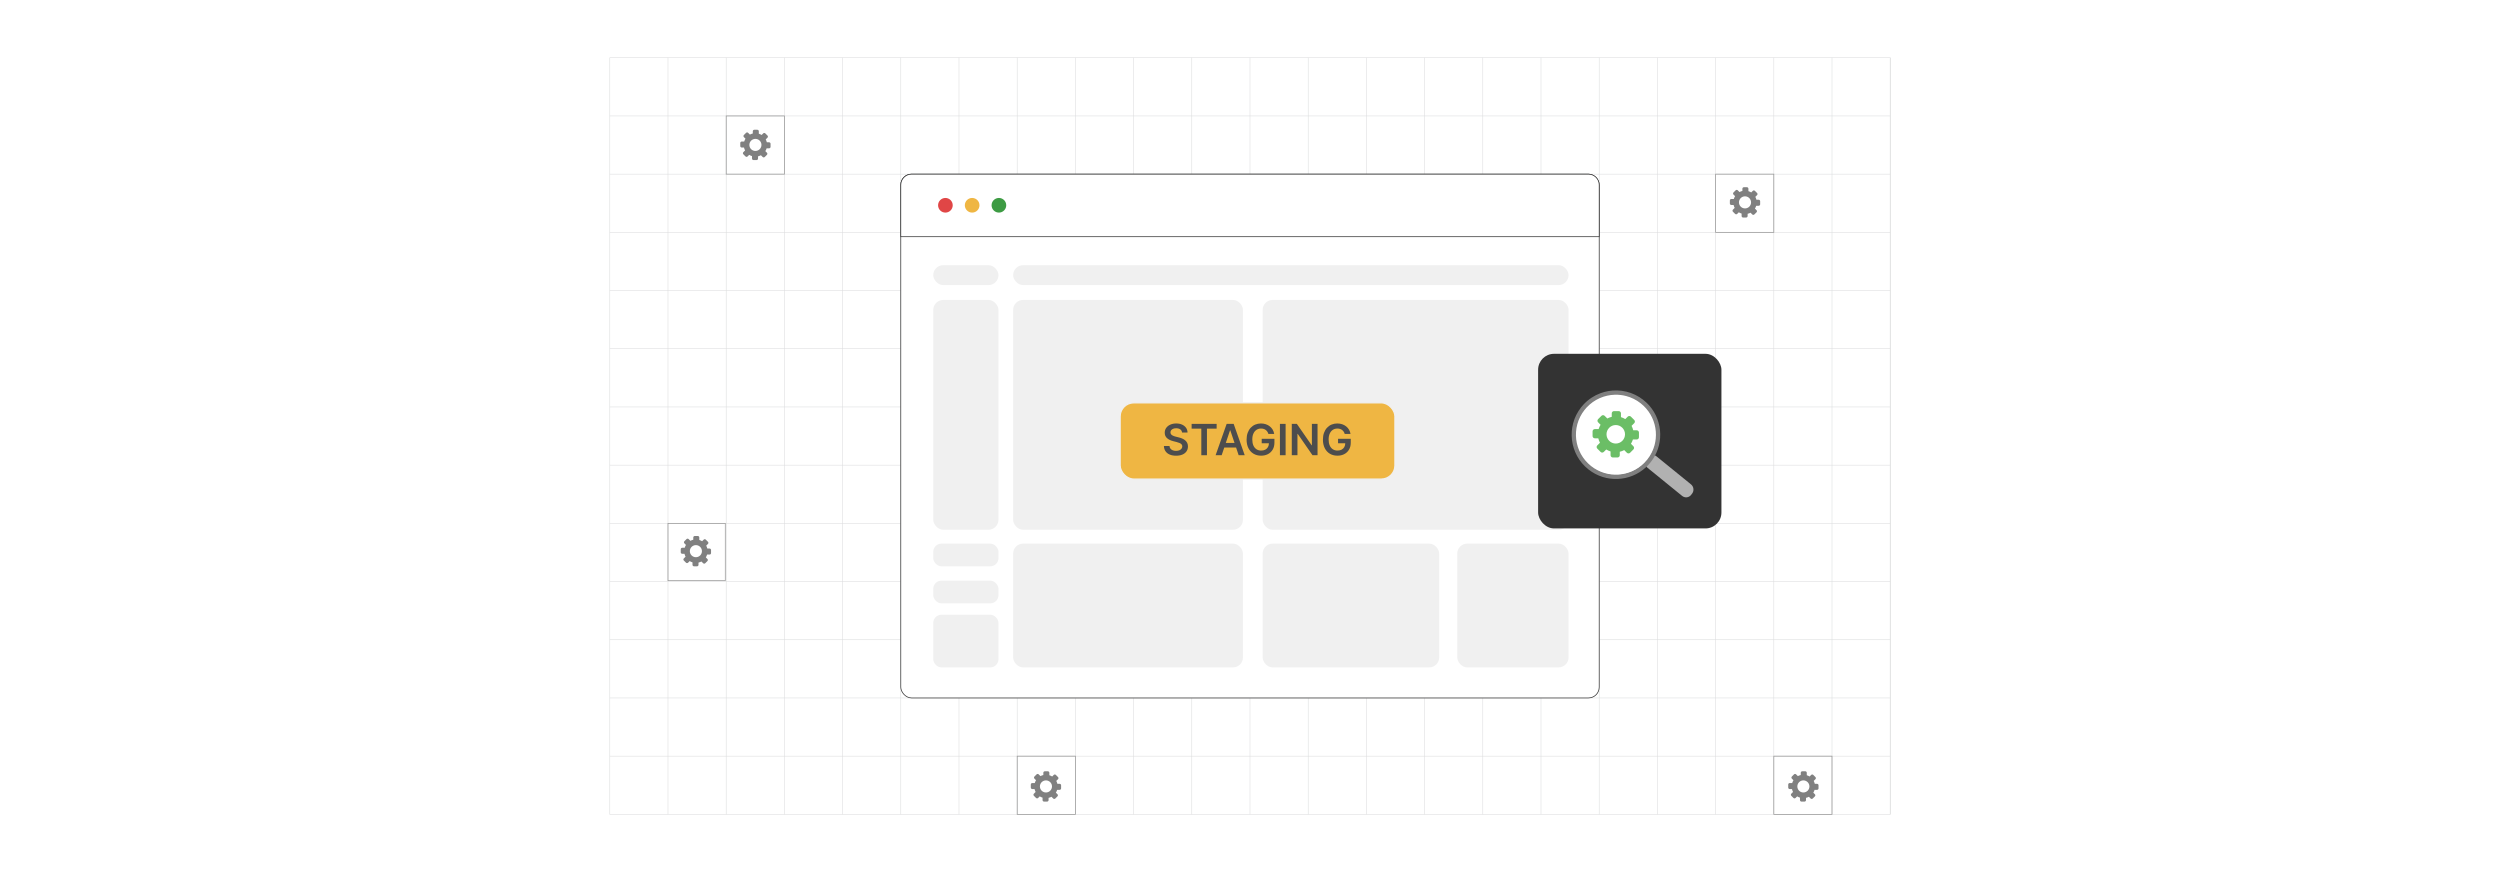 <?xml version="1.0" encoding="UTF-8"?><svg id="Layer_1" xmlns="http://www.w3.org/2000/svg" xmlns:xlink="http://www.w3.org/1999/xlink" viewBox="0 0 860 300"><defs><filter id="drop-shadow-1" filterUnits="userSpaceOnUse"><feOffset dx="2.595" dy="2.595"/><feGaussianBlur result="blur" stdDeviation="5.19"/><feFlood flood-color="#333" flood-opacity=".1"/><feComposite in2="blur" operator="in"/><feComposite in="SourceGraphic"/></filter><filter id="drop-shadow-2" filterUnits="userSpaceOnUse"><feOffset dx="2" dy="2"/><feGaussianBlur result="blur-2" stdDeviation="3"/><feFlood flood-color="#333" flood-opacity=".08"/><feComposite in2="blur-2" operator="in"/><feComposite in="SourceGraphic"/></filter><filter id="drop-shadow-3" filterUnits="userSpaceOnUse"><feOffset dx="1.09" dy="1.09"/><feGaussianBlur result="blur-3" stdDeviation="2.179"/><feFlood flood-color="#333" flood-opacity=".1"/><feComposite in2="blur-3" operator="in"/><feComposite in="SourceGraphic"/></filter></defs><rect y="0" width="860" height="300" rx="5" ry="5" fill="#fff" stroke-width="0"/><rect x="209.766" y="19.861" width="440.468" height="260.279" fill="none" stroke="#dbdcdd" stroke-miterlimit="10" stroke-width=".185"/><polyline points="650.234 260.118 630.211 260.118 610.196 260.118 590.174 260.118 570.151 260.118 550.128 260.118 530.106 260.118 510.083 260.118 490.068 260.118 470.045 260.118 450.023 260.118 430 260.118 409.977 260.118 389.962 260.118 369.94 260.118 349.917 260.118 329.894 260.118 309.872 260.118 289.849 260.118 269.834 260.118 249.811 260.118 229.789 260.118 209.766 260.118" fill="none" stroke="#dbdcdd" stroke-miterlimit="10" stroke-width=".185"/><polyline points="650.234 240.095 630.211 240.095 610.196 240.095 590.174 240.095 570.151 240.095 550.128 240.095 530.106 240.095 510.083 240.095 490.068 240.095 470.045 240.095 450.023 240.095 430 240.095 409.977 240.095 389.962 240.095 369.94 240.095 349.917 240.095 329.894 240.095 309.872 240.095 289.849 240.095 269.834 240.095 249.811 240.095 229.789 240.095 209.766 240.095" fill="none" stroke="#dbdcdd" stroke-miterlimit="10" stroke-width=".185"/><polyline points="650.234 220.072 630.211 220.072 610.196 220.072 590.174 220.072 570.151 220.072 550.128 220.072 530.106 220.072 510.083 220.072 490.068 220.072 470.045 220.072 450.023 220.072 430 220.072 409.977 220.072 389.962 220.072 369.94 220.072 349.917 220.072 329.894 220.072 309.872 220.072 289.849 220.072 269.834 220.072 249.811 220.072 229.789 220.072 209.766 220.072" fill="none" stroke="#dbdcdd" stroke-miterlimit="10" stroke-width=".185"/><polyline points="650.234 200.05 630.211 200.05 610.196 200.05 590.174 200.05 570.151 200.05 550.128 200.05 530.106 200.05 510.083 200.05 490.068 200.05 470.045 200.05 450.023 200.05 430 200.05 409.977 200.05 389.962 200.05 369.94 200.05 349.917 200.05 329.894 200.05 309.872 200.05 289.849 200.05 269.834 200.05 249.811 200.05 229.789 200.05 209.766 200.05" fill="none" stroke="#dbdcdd" stroke-miterlimit="10" stroke-width=".185"/><polyline points="650.234 180.035 630.211 180.035 610.196 180.035 590.174 180.035 570.151 180.035 550.128 180.035 530.106 180.035 510.083 180.035 490.068 180.035 470.045 180.035 450.023 180.035 430 180.035 409.977 180.035 389.962 180.035 369.94 180.035 349.917 180.035 329.894 180.035 309.872 180.035 289.849 180.035 269.834 180.035 249.811 180.035 229.789 180.035 209.766 180.035" fill="none" stroke="#dbdcdd" stroke-miterlimit="10" stroke-width=".185"/><polyline points="650.234 160.012 630.211 160.012 610.196 160.012 590.174 160.012 570.151 160.012 550.128 160.012 530.106 160.012 510.083 160.012 490.068 160.012 470.045 160.012 450.023 160.012 430 160.012 409.977 160.012 389.962 160.012 369.94 160.012 349.917 160.012 329.894 160.012 309.872 160.012 289.849 160.012 269.834 160.012 249.811 160.012 229.789 160.012 209.766 160.012" fill="none" stroke="#dbdcdd" stroke-miterlimit="10" stroke-width=".185"/><polyline points="650.234 139.989 630.211 139.989 610.196 139.989 590.174 139.989 570.151 139.989 550.128 139.989 530.106 139.989 510.083 139.989 490.068 139.989 470.045 139.989 450.023 139.989 430 139.989 409.977 139.989 389.962 139.989 369.94 139.989 349.917 139.989 329.894 139.989 309.872 139.989 289.849 139.989 269.834 139.989 249.811 139.989 229.789 139.989 209.766 139.989" fill="none" stroke="#dbdcdd" stroke-miterlimit="10" stroke-width=".185"/><polyline points="650.234 119.967 630.211 119.967 610.196 119.967 590.174 119.967 570.151 119.967 550.128 119.967 530.106 119.967 510.083 119.967 490.068 119.967 470.045 119.967 450.023 119.967 430 119.967 409.977 119.967 389.962 119.967 369.94 119.967 349.917 119.967 329.894 119.967 309.872 119.967 289.849 119.967 269.834 119.967 249.811 119.967 229.789 119.967 209.766 119.967" fill="none" stroke="#dbdcdd" stroke-miterlimit="10" stroke-width=".185"/><polyline points="650.234 99.944 630.211 99.944 610.196 99.944 590.174 99.944 570.151 99.944 550.128 99.944 530.106 99.944 510.083 99.944 490.068 99.944 470.045 99.944 450.023 99.944 430 99.944 409.977 99.944 389.962 99.944 369.94 99.944 349.917 99.944 329.894 99.944 309.872 99.944 289.849 99.944 269.834 99.944 249.811 99.944 229.789 99.944 209.766 99.944" fill="none" stroke="#dbdcdd" stroke-miterlimit="10" stroke-width=".185"/><polyline points="650.234 79.921 630.211 79.921 610.196 79.921 590.174 79.921 570.151 79.921 550.128 79.921 530.106 79.921 510.083 79.921 490.068 79.921 470.045 79.921 450.023 79.921 430 79.921 409.977 79.921 389.962 79.921 369.94 79.921 349.917 79.921 329.894 79.921 309.872 79.921 289.849 79.921 269.834 79.921 249.811 79.921 229.789 79.921 209.766 79.921" fill="none" stroke="#dbdcdd" stroke-miterlimit="10" stroke-width=".185"/><polyline points="650.234 59.906 630.211 59.906 610.196 59.906 590.174 59.906 570.151 59.906 550.128 59.906 530.106 59.906 510.083 59.906 490.068 59.906 470.045 59.906 450.023 59.906 430 59.906 409.977 59.906 389.962 59.906 369.94 59.906 349.917 59.906 329.894 59.906 309.872 59.906 289.849 59.906 269.834 59.906 249.811 59.906 229.789 59.906 209.766 59.906" fill="none" stroke="#dbdcdd" stroke-miterlimit="10" stroke-width=".185"/><polyline points="650.234 39.884 630.211 39.884 610.196 39.884 590.174 39.884 570.151 39.884 550.128 39.884 530.106 39.884 510.083 39.884 490.068 39.884 470.045 39.884 450.023 39.884 430 39.884 409.977 39.884 389.962 39.884 369.94 39.884 349.917 39.884 329.894 39.884 309.872 39.884 289.849 39.884 269.834 39.884 249.811 39.884 229.789 39.884 209.766 39.884" fill="none" stroke="#dbdcdd" stroke-miterlimit="10" stroke-width=".185"/><polyline points="650.234 280.14 650.234 260.118 650.234 240.095 650.234 220.072 650.234 200.057 650.234 200.05 650.234 180.035 650.234 160.012 650.234 139.989 650.234 119.967 650.234 99.944 650.234 79.929 650.234 79.921 650.234 59.906 650.234 39.884 650.234 19.861" fill="none" stroke="#dbdcdd" stroke-miterlimit="10" stroke-width=".185"/><polyline points="630.208 19.86 630.208 39.882 630.208 59.905 630.208 79.928 630.208 99.943 630.208 119.965 630.208 139.988 630.208 160.011 630.208 180.033 630.208 200.056 630.208 220.071 630.208 240.094 630.208 260.116 630.208 280.139" fill="none" stroke="#dbdcdd" stroke-miterlimit="10" stroke-width=".185"/><polyline points="610.193 19.86 610.193 39.882 610.193 59.905 610.193 79.928 610.193 99.943 610.193 119.965 610.193 139.988 610.193 160.011 610.193 180.033 610.193 200.056 610.193 220.071 610.193 240.094 610.193 260.116 610.193 280.139" fill="none" stroke="#dbdcdd" stroke-miterlimit="10" stroke-width=".185"/><polyline points="590.171 19.86 590.171 39.882 590.171 59.905 590.171 79.928 590.171 99.943 590.171 119.965 590.171 139.988 590.171 160.011 590.171 180.033 590.171 200.056 590.171 220.071 590.171 240.094 590.171 260.116 590.171 280.139" fill="none" stroke="#dbdcdd" stroke-miterlimit="10" stroke-width=".185"/><polyline points="570.148 19.86 570.148 39.882 570.148 59.905 570.148 79.928 570.148 99.943 570.148 119.965 570.148 139.988 570.148 160.011 570.148 180.033 570.148 200.056 570.148 220.071 570.148 240.094 570.148 260.116 570.148 280.139" fill="none" stroke="#dbdcdd" stroke-miterlimit="10" stroke-width=".185"/><polyline points="550.125 19.86 550.125 39.882 550.125 59.905 550.125 79.928 550.125 99.943 550.125 119.965 550.125 139.988 550.125 160.011 550.125 180.033 550.125 200.056 550.125 220.071 550.125 240.094 550.125 260.116 550.125 280.139" fill="none" stroke="#dbdcdd" stroke-miterlimit="10" stroke-width=".185"/><polyline points="530.103 19.86 530.103 39.882 530.103 59.905 530.103 79.928 530.103 99.943 530.103 119.965 530.103 139.988 530.103 160.011 530.103 180.033 530.103 200.056 530.103 220.071 530.103 240.094 530.103 260.116 530.103 280.139" fill="none" stroke="#dbdcdd" stroke-miterlimit="10" stroke-width=".185"/><polyline points="510.08 19.86 510.08 39.882 510.08 59.905 510.08 79.928 510.08 99.943 510.08 119.965 510.08 139.988 510.08 160.011 510.08 180.033 510.08 200.056 510.08 220.071 510.08 240.094 510.08 260.116 510.08 280.139" fill="none" stroke="#dbdcdd" stroke-miterlimit="10" stroke-width=".185"/><polyline points="490.065 19.86 490.065 39.882 490.065 59.905 490.065 79.928 490.065 99.943 490.065 119.965 490.065 139.988 490.065 160.011 490.065 180.033 490.065 200.056 490.065 220.071 490.065 240.094 490.065 260.116 490.065 280.139" fill="none" stroke="#dbdcdd" stroke-miterlimit="10" stroke-width=".185"/><polyline points="470.042 19.86 470.042 39.882 470.042 59.905 470.042 79.928 470.042 99.943 470.042 119.965 470.042 139.988 470.042 160.011 470.042 180.033 470.042 200.056 470.042 220.071 470.042 240.094 470.042 260.116 470.042 280.139" fill="none" stroke="#dbdcdd" stroke-miterlimit="10" stroke-width=".185"/><polyline points="450.02 19.86 450.02 39.882 450.02 59.905 450.02 79.928 450.02 99.943 450.02 119.965 450.02 139.988 450.02 160.011 450.02 180.033 450.02 200.056 450.02 220.071 450.02 240.094 450.02 260.116 450.02 280.139" fill="none" stroke="#dbdcdd" stroke-miterlimit="10" stroke-width=".185"/><polyline points="429.997 19.86 429.997 39.882 429.997 59.905 429.997 79.928 429.997 99.943 429.997 119.965 429.997 139.988 429.997 160.011 429.997 180.033 429.997 200.056 429.997 220.071 429.997 240.094 429.997 260.116 429.997 280.139" fill="none" stroke="#dbdcdd" stroke-miterlimit="10" stroke-width=".185"/><polyline points="409.974 19.86 409.974 39.882 409.974 59.905 409.974 79.928 409.974 99.943 409.974 119.965 409.974 139.988 409.974 160.011 409.974 180.033 409.974 200.056 409.974 220.071 409.974 240.094 409.974 260.116 409.974 280.139" fill="none" stroke="#dbdcdd" stroke-miterlimit="10" stroke-width=".185"/><polyline points="389.959 19.86 389.959 39.882 389.959 59.905 389.959 79.928 389.959 99.943 389.959 119.965 389.959 139.988 389.959 160.011 389.959 180.033 389.959 200.056 389.959 220.071 389.959 240.094 389.959 260.116 389.959 280.139" fill="none" stroke="#dbdcdd" stroke-miterlimit="10" stroke-width=".185"/><polyline points="369.937 19.86 369.937 39.882 369.937 59.905 369.937 79.928 369.937 99.943 369.937 119.965 369.937 139.988 369.937 160.011 369.937 180.033 369.937 200.056 369.937 220.071 369.937 240.094 369.937 260.116 369.937 280.139" fill="none" stroke="#dbdcdd" stroke-miterlimit="10" stroke-width=".185"/><polyline points="349.914 19.86 349.914 39.882 349.914 59.905 349.914 79.928 349.914 99.943 349.914 119.965 349.914 139.988 349.914 160.011 349.914 180.033 349.914 200.056 349.914 220.071 349.914 240.094 349.914 260.116 349.914 280.139" fill="none" stroke="#dbdcdd" stroke-miterlimit="10" stroke-width=".185"/><polyline points="329.891 19.86 329.891 39.882 329.891 59.905 329.891 79.928 329.891 99.943 329.891 119.965 329.891 139.988 329.891 160.011 329.891 180.033 329.891 200.056 329.891 220.071 329.891 240.094 329.891 260.116 329.891 280.139" fill="none" stroke="#dbdcdd" stroke-miterlimit="10" stroke-width=".185"/><polyline points="309.869 19.86 309.869 39.882 309.869 59.905 309.869 79.928 309.869 99.943 309.869 119.965 309.869 139.988 309.869 160.011 309.869 180.033 309.869 200.056 309.869 220.071 309.869 240.094 309.869 260.116 309.869 280.139" fill="none" stroke="#dbdcdd" stroke-miterlimit="10" stroke-width=".185"/><polyline points="289.846 19.86 289.846 39.882 289.846 59.905 289.846 79.928 289.846 99.943 289.846 119.965 289.846 139.988 289.846 160.011 289.846 180.033 289.846 200.056 289.846 220.071 289.846 240.094 289.846 260.116 289.846 280.139" fill="none" stroke="#dbdcdd" stroke-miterlimit="10" stroke-width=".185"/><polyline points="269.831 19.86 269.831 39.882 269.831 59.905 269.831 79.928 269.831 99.943 269.831 119.965 269.831 139.988 269.831 160.011 269.831 180.033 269.831 200.056 269.831 220.071 269.831 240.094 269.831 260.116 269.831 280.139" fill="none" stroke="#dbdcdd" stroke-miterlimit="10" stroke-width=".185"/><polyline points="249.808 19.86 249.808 39.882 249.808 59.905 249.808 79.928 249.808 99.943 249.808 119.965 249.808 139.988 249.808 160.011 249.808 180.033 249.808 200.056 249.808 220.071 249.808 240.094 249.808 260.116 249.808 280.139" fill="none" stroke="#dbdcdd" stroke-miterlimit="10" stroke-width=".185"/><polyline points="229.786 19.86 229.786 39.882 229.786 59.905 229.786 79.928 229.786 99.943 229.786 119.965 229.786 139.988 229.786 160.011 229.786 180.033 229.786 200.056 229.786 220.071 229.786 240.094 229.786 260.116 229.786 280.139" fill="none" stroke="#dbdcdd" stroke-miterlimit="10" stroke-width=".185"/><rect x="309.869" y="59.905" width="240.256" height="180.19" rx="3.707" ry="3.707" fill="#fff" stroke="#333" stroke-miterlimit="10" stroke-width=".25"/><path d="M550.125,63.615v17.808h-240.256v-17.808c0-2.047,1.66-3.707,3.707-3.707h232.843c2.047,0,3.707,1.66,3.707,3.707Z" fill="#fff" stroke="#333" stroke-miterlimit="10" stroke-width=".25"/><circle cx="325.218" cy="70.614" r="2.521" fill="#e04646" stroke-width="0"/><circle cx="334.42" cy="70.614" r="2.521" fill="#efb643" stroke-width="0"/><circle cx="343.623" cy="70.614" r="2.521" fill="#3d9b43" stroke-width="0"/><rect x="348.519" y="103.178" width="79.054" height="79.054" rx="3.42" ry="3.42" fill="#f0f0f0" stroke-width="0"/><rect x="434.356" y="103.178" width="105.228" height="79.054" rx="3.42" ry="3.42" fill="#f0f0f0" stroke-width="0"/><rect x="348.519" y="187.009" width="79.054" height="42.573" rx="3.42" ry="3.42" fill="#f0f0f0" stroke-width="0"/><rect x="434.356" y="187.009" width="60.723" height="42.573" rx="3.42" ry="3.42" fill="#f0f0f0" stroke-width="0"/><rect x="501.297" y="187.009" width="38.287" height="42.573" rx="3.42" ry="3.42" fill="#f0f0f0" stroke-width="0"/><rect x="348.519" y="91.226" width="191.065" height="6.839" rx="3.42" ry="3.42" fill="#f0f0f0" stroke-width="0"/><rect x="321.037" y="91.226" width="22.44" height="6.839" rx="3.42" ry="3.42" fill="#f0f0f0" stroke-width="0"/><rect x="321.037" y="103.178" width="22.44" height="79.054" rx="3.461" ry="3.461" fill="#f0f0f0" stroke-width="0"/><rect x="321.037" y="187.009" width="22.44" height="7.802" rx="2.816" ry="2.816" fill="#f0f0f0" stroke-width="0"/><rect x="321.037" y="199.745" width="22.44" height="7.802" rx="2.816" ry="2.816" fill="#f0f0f0" stroke-width="0"/><rect x="321.037" y="211.47" width="22.44" height="18.112" rx="2.816" ry="2.816" fill="#f0f0f0" stroke-width="0"/><g filter="url(#drop-shadow-1)"><rect x="382.739" y="135.982" width="94.522" height="26.22" rx="4.68" ry="4.68" fill="#efb643" stroke="#f0f0f0" stroke-miterlimit="10" stroke-width=".426"/><path d="M404.033,146.183c-.05-.46-.256-.818-.619-1.074-.363-.257-.835-.385-1.414-.385-.407,0-.757.061-1.048.185-.292.122-.515.289-.669.5s-.233.451-.237.722c0,.225.052.419.155.584s.245.305.424.419c.18.114.378.21.596.287s.436.143.658.195l1.011.252c.407.095.8.224,1.178.385.377.161.716.365,1.016.611.301.245.538.542.714.89s.264.755.264,1.222c0,.632-.162,1.188-.484,1.667-.323.479-.789.854-1.398,1.122s-1.346.402-2.209.402c-.84,0-1.567-.13-2.184-.39s-1.097-.639-1.442-1.138c-.347-.498-.533-1.105-.561-1.822h1.923c.027.376.144.689.348.938.203.25.469.435.798.559.328.123.695.185,1.103.185.425,0,.798-.065,1.119-.192s.573-.308.756-.537c.183-.231.275-.5.279-.809-.004-.281-.086-.514-.247-.698-.162-.184-.388-.339-.677-.463-.29-.125-.628-.236-1.015-.335l-1.227-.315c-.889-.229-1.59-.575-2.103-1.04-.515-.466-.772-1.084-.772-1.856,0-.636.174-1.192.519-1.67s.816-.849,1.414-1.113c.597-.266,1.272-.398,2.027-.398.766,0,1.437.132,2.015.398.577.265,1.031.632,1.361,1.101s.5,1.007.511,1.614h-1.88Z" fill="#4d4d4d" stroke-width="0"/><path d="M407.324,144.856v-1.638h8.605v1.638h-3.334v9.148h-1.938v-9.148h-3.334Z" fill="#4d4d4d" stroke-width="0"/><path d="M417.662,154.003h-2.086l3.797-10.785h2.412l3.803,10.785h-2.086l-2.881-8.574h-.084l-2.875,8.574ZM417.73,149.775h5.688v1.569h-5.688v-1.569Z" fill="#4d4d4d" stroke-width="0"/><path d="M433.729,146.662c-.088-.284-.208-.539-.36-.766-.153-.227-.335-.421-.548-.582s-.455-.283-.73-.366c-.273-.082-.572-.124-.895-.124-.579,0-1.095.146-1.548.438s-.809.719-1.066,1.282-.388,1.249-.388,2.057c0,.815.129,1.505.385,2.069.257.565.612.995,1.069,1.288.456.293.986.44,1.59.44.548,0,1.023-.105,1.425-.315.402-.211.712-.511.93-.898s.326-.844.326-1.366l.442.068h-2.928v-1.527h4.376v1.296c0,.923-.196,1.722-.59,2.396-.393.675-.934,1.193-1.622,1.557-.688.363-1.478.545-2.369.545-.994,0-1.865-.224-2.615-.672-.749-.447-1.334-1.085-1.754-1.911-.419-.827-.629-1.81-.629-2.946,0-.871.124-1.648.371-2.333.248-.685.595-1.267,1.04-1.746.446-.479.969-.845,1.569-1.096s1.254-.376,1.959-.376c.598,0,1.153.086,1.67.26.516.174.975.421,1.377.74s.733.699.993,1.138.43.924.511,1.453h-1.991Z" fill="#4d4d4d" stroke-width="0"/><path d="M439.654,143.218v10.785h-1.954v-10.785h1.954Z" fill="#4d4d4d" stroke-width="0"/><path d="M450.639,143.218v10.785h-1.737l-5.082-7.347h-.09v7.347h-1.954v-10.785h1.749l5.076,7.352h.096v-7.352h1.942Z" fill="#4d4d4d" stroke-width="0"/><path d="M459.987,146.662c-.088-.284-.208-.539-.36-.766-.153-.227-.335-.421-.548-.582s-.455-.283-.73-.366c-.273-.082-.572-.124-.895-.124-.579,0-1.095.146-1.548.438s-.809.719-1.066,1.282-.388,1.249-.388,2.057c0,.815.129,1.505.385,2.069.257.565.612.995,1.069,1.288.456.293.986.44,1.59.44.548,0,1.023-.105,1.425-.315.402-.211.712-.511.93-.898s.326-.844.326-1.366l.442.068h-2.928v-1.527h4.376v1.296c0,.923-.196,1.722-.59,2.396-.393.675-.934,1.193-1.622,1.557-.688.363-1.478.545-2.369.545-.994,0-1.865-.224-2.615-.672-.749-.447-1.334-1.085-1.754-1.911-.419-.827-.629-1.81-.629-2.946,0-.871.124-1.648.371-2.333.248-.685.595-1.267,1.04-1.746.446-.479.969-.845,1.569-1.096s1.254-.376,1.959-.376c.598,0,1.153.086,1.67.26.516.174.975.421,1.377.74s.733.699.993,1.138.43.924.511,1.453h-1.991Z" fill="#4d4d4d" stroke-width="0"/></g><g filter="url(#drop-shadow-2)"><rect x="527.111" y="119.711" width="63.06" height="60.068" rx="5.481" ry="5.481" fill="#333" stroke-width="0"/><g filter="url(#drop-shadow-3)"><path d="M578.985,166.721l-.324.418c-.751.983-2.13,1.149-3.084.376l-11.877-9.649c-.277-.223-.485-.503-.628-.81-.096-.212-.159-.435-.186-.664-.019-.136-.025-.271-.016-.407.016-.458.17-.909.466-1.296l.324-.421c.299-.39.696-.649,1.13-.774.123-.037.249-.059.376-.073.228-.025.458-.011.683.042.318.068.625.212.896.432l11.877,9.646c.951.774,1.116,2.197.365,3.18Z" fill="#b1b1b1" stroke-width="0"/><circle cx="552.733" cy="146.306" r="14.094" fill="#fff" stroke-width="0"/><path d="M562.061,134.705c-3.49-2.752-7.823-3.704-11.878-2.987-.875.154-1.735.386-2.572.695-.003,0-.006.003-.009.003-2.149.792-4.141,2.086-5.782,3.861-.006.006-.011.014-.017.02l-.006.006-.014.014c-.254.274-.5.566-.737.866-5.116,6.491-4.007,15.899,2.484,21.015,5.851,4.619,14.076,4.164,19.392-.732.577-.529,1.12-1.112,1.623-1.749.477-.606.9-1.238,1.269-1.886,3.593-6.319,2.126-14.488-3.753-19.126ZM563.81,155.143c-.346.44-.715.855-1.1,1.24-4.959,4.965-12.961,5.539-18.606,1.086-6.085-4.802-7.128-13.622-2.329-19.709.217-.272.437-.534.672-.786l.014-.014c.017-.026.04-.049.066-.074.003-.003.009-.009.011-.011,2.624-2.821,6.199-4.339,9.838-4.45h.031c.003-.003.006-.003.009,0,1.295-.037,2.598.106,3.873.434.017.003.031.009.049.011,1.821.474,3.575,1.323,5.147,2.564,5.67,4.473,6.962,12.441,3.227,18.429-.272.437-.572.866-.9,1.28Z" fill="gray" stroke="gray" stroke-miterlimit="10" stroke-width=".545"/><path d="M557.944,140.239l1.145,1.145c.301.301.301.794,0,1.095l-.922.922c.254.475.448.987.572,1.525h1.194c.426,0,.775.349.775.775v1.619c0,.426-.349.775-.775.775h-1.303c-.16.527-.388,1.025-.675,1.482l.845.845c.301.301.301.794,0,1.095l-1.145,1.145c-.301.301-.794.301-1.095,0l-.922-.922c-.475.254-.987.449-1.526.572v1.194c0,.426-.348.775-.775.775h-1.619c-.426,0-.775-.349-.775-.775v-1.303c-.527-.16-1.025-.389-1.482-.676l-.845.845c-.301.301-.794.301-1.096,0l-1.145-1.145c-.301-.301-.301-.794,0-1.095l.922-.922c-.254-.475-.449-.987-.572-1.525h-1.194c-.426,0-.775-.348-.775-.775v-1.619c0-.426.349-.775.775-.775h1.303c.16-.527.389-1.025.675-1.482l-.845-.845c-.301-.301-.301-.794,0-1.095l1.145-1.145c.301-.301.794-.301,1.095,0l.922.922c.475-.254.987-.449,1.526-.572v-1.194c0-.426.349-.775.775-.775h1.619c.426,0,.775.349.775.775v1.303c.527.16,1.025.388,1.483.675l.845-.845c.301-.301.794-.301,1.096,0h0ZM552.733,143.124c1.758,0,3.183,1.425,3.183,3.183s-1.425,3.183-3.183,3.183-3.183-1.425-3.183-3.183c0-1.757,1.425-3.183,3.183-3.183h0Z" fill="#6bbe66" fill-rule="evenodd" stroke-width="0"/></g></g><path d="M263.268,45.886l.748.748c.197.197.197.519,0,.716l-.602.602c.166.31.293.645.374.997h.78c.279,0,.506.228.506.506v1.058c0,.279-.228.506-.506.506h-.852c-.104.345-.254.67-.441.969l.552.552c.197.197.197.519,0,.716l-.748.748c-.197.197-.519.197-.716,0l-.602-.602c-.31.166-.645.293-.997.374v.78c0,.278-.228.506-.506.506h-1.058c-.279,0-.506-.228-.506-.506v-.852c-.345-.104-.67-.254-.968-.442l-.552.552c-.197.197-.519.197-.716,0l-.748-.748c-.197-.197-.197-.519,0-.716l.602-.602c-.166-.31-.293-.645-.374-.997h-.78c-.278,0-.506-.228-.506-.506v-1.058c0-.279.228-.506.506-.506h.852c.104-.345.254-.67.441-.969l-.552-.552c-.197-.197-.197-.519,0-.716l.748-.748c.197-.197.519-.197.716,0l.602.602c.31-.166.645-.293.997-.374v-.78c0-.279.228-.506.506-.506h1.058c.278,0,.506.228.506.506v.851c.345.104.67.254.969.441l.552-.552c.197-.197.519-.197.716,0h0ZM259.863,47.771c1.149,0,2.08.931,2.08,2.08s-.931,2.08-2.08,2.08-2.08-.931-2.08-2.08c0-1.148.931-2.08,2.08-2.08h0Z" fill="gray" fill-rule="evenodd" stroke-width="0"/><path d="M242.794,185.635l.748.748c.197.197.197.519,0,.716l-.602.602c.166.31.293.645.374.997h.78c.279,0,.506.228.506.506v1.058c0,.279-.228.506-.506.506h-.852c-.104.345-.254.67-.441.969l.552.552c.197.197.197.519,0,.716l-.748.748c-.197.197-.519.197-.716,0l-.602-.602c-.31.166-.645.293-.997.374v.78c0,.278-.228.506-.506.506h-1.058c-.279,0-.506-.228-.506-.506v-.852c-.345-.104-.67-.254-.968-.442l-.552.552c-.197.197-.519.197-.716,0l-.748-.748c-.197-.197-.197-.519,0-.716l.602-.602c-.166-.31-.293-.645-.374-.997h-.78c-.278,0-.506-.228-.506-.506v-1.058c0-.279.228-.506.506-.506h.852c.104-.345.254-.67.441-.969l-.552-.552c-.197-.197-.197-.519,0-.716l.748-.748c.197-.197.519-.197.716,0l.602.602c.31-.166.645-.293.997-.374v-.78c0-.279.228-.506.506-.506h1.058c.278,0,.506.228.506.506v.851c.345.104.67.254.969.441l.552-.552c.197-.197.519-.197.716,0h0ZM239.388,187.52c1.149,0,2.08.931,2.08,2.08s-.931,2.08-2.08,2.08-2.08-.931-2.08-2.08c0-1.148.931-2.08,2.08-2.08h0Z" fill="gray" fill-rule="evenodd" stroke-width="0"/><path d="M363.214,266.57l.748.748c.197.197.197.519,0,.716l-.602.602c.166.31.293.645.374.997h.78c.279,0,.506.228.506.506v1.058c0,.279-.228.506-.506.506h-.852c-.104.345-.254.67-.441.969l.552.552c.197.197.197.519,0,.716l-.748.748c-.197.197-.519.197-.716,0l-.602-.602c-.31.166-.645.293-.997.374v.78c0,.278-.228.506-.506.506h-1.058c-.279,0-.506-.228-.506-.506v-.852c-.345-.104-.67-.254-.968-.442l-.552.552c-.197.197-.519.197-.716,0l-.748-.748c-.197-.197-.197-.519,0-.716l.602-.602c-.166-.31-.293-.645-.374-.997h-.78c-.278,0-.506-.228-.506-.506v-1.058c0-.279.228-.506.506-.506h.852c.104-.345.254-.67.441-.969l-.552-.552c-.197-.197-.197-.519,0-.716l.748-.748c.197-.197.519-.197.716,0l.602.602c.31-.166.645-.293.997-.374v-.78c0-.279.228-.506.506-.506h1.058c.278,0,.506.228.506.506v.851c.345.104.67.254.969.441l.552-.552c.197-.197.519-.197.716,0h0ZM359.808,268.455c1.149,0,2.08.931,2.08,2.08s-.931,2.08-2.08,2.08-2.08-.931-2.08-2.08c0-1.148.931-2.08,2.08-2.08h0Z" fill="gray" fill-rule="evenodd" stroke-width="0"/><path d="M603.689,65.65l.748.748c.197.197.197.519,0,.716l-.602.602c.166.31.293.645.374.997h.78c.279,0,.506.228.506.506v1.058c0,.279-.228.506-.506.506h-.852c-.104.345-.254.67-.441.969l.552.552c.197.197.197.519,0,.716l-.748.748c-.197.197-.519.197-.716,0l-.602-.602c-.31.166-.645.293-.997.374v.78c0,.278-.228.506-.506.506h-1.058c-.279,0-.506-.228-.506-.506v-.852c-.345-.104-.67-.254-.968-.442l-.552.552c-.197.197-.519.197-.716,0l-.748-.748c-.197-.197-.197-.519,0-.716l.602-.602c-.166-.31-.293-.645-.374-.997h-.78c-.278,0-.506-.228-.506-.506v-1.058c0-.279.228-.506.506-.506h.852c.104-.345.254-.67.441-.969l-.552-.552c-.197-.197-.197-.519,0-.716l.748-.748c.197-.197.519-.197.716,0l.602.602c.31-.166.645-.293.997-.374v-.78c0-.279.228-.506.506-.506h1.058c.278,0,.506.228.506.506v.851c.345.104.67.254.969.441l.552-.552c.197-.197.519-.197.716,0h0ZM600.284,67.535c1.149,0,2.08.931,2.08,2.08s-.931,2.08-2.08,2.08-2.08-.931-2.08-2.08c0-1.148.931-2.08,2.08-2.08h0Z" fill="gray" fill-rule="evenodd" stroke-width="0"/><path d="M623.767,266.57l.748.748c.197.197.197.519,0,.716l-.602.602c.166.31.293.645.374.997h.78c.279,0,.506.228.506.506v1.058c0,.279-.228.506-.506.506h-.852c-.104.345-.254.67-.441.969l.552.552c.197.197.197.519,0,.716l-.748.748c-.197.197-.519.197-.716,0l-.602-.602c-.31.166-.645.293-.997.374v.78c0,.278-.228.506-.506.506h-1.058c-.279,0-.506-.228-.506-.506v-.852c-.345-.104-.67-.254-.968-.442l-.552.552c-.197.197-.519.197-.716,0l-.748-.748c-.197-.197-.197-.519,0-.716l.602-.602c-.166-.31-.293-.645-.374-.997h-.78c-.278,0-.506-.228-.506-.506v-1.058c0-.279.228-.506.506-.506h.852c.104-.345.254-.67.441-.969l-.552-.552c-.197-.197-.197-.519,0-.716l.748-.748c.197-.197.519-.197.716,0l.602.602c.31-.166.645-.293.997-.374v-.78c0-.279.228-.506.506-.506h1.058c.278,0,.506.228.506.506v.851c.345.104.67.254.969.441l.552-.552c.197-.197.519-.197.716,0h0ZM620.362,268.455c1.149,0,2.08.931,2.08,2.08s-.931,2.08-2.08,2.08-2.08-.931-2.08-2.08c0-1.148.931-2.08,2.08-2.08h0Z" fill="gray" fill-rule="evenodd" stroke-width="0"/><rect x="249.808" y="39.882" width="20.023" height="20.023" fill="none" stroke="#979797" stroke-miterlimit="10" stroke-width=".25"/><rect x="229.786" y="180.033" width="19.712" height="19.712" fill="none" stroke="#979797" stroke-miterlimit="10" stroke-width=".25"/><rect x="349.914" y="260.116" width="20.023" height="20.023" fill="none" stroke="#979797" stroke-miterlimit="10" stroke-width=".25"/><rect x="610.193" y="260.116" width="20.015" height="20.023" fill="none" stroke="#979797" stroke-miterlimit="10" stroke-width=".25"/><rect x="590.171" y="59.905" width="20.023" height="20.023" fill="none" stroke="#979797" stroke-miterlimit="10" stroke-width=".25"/></svg>